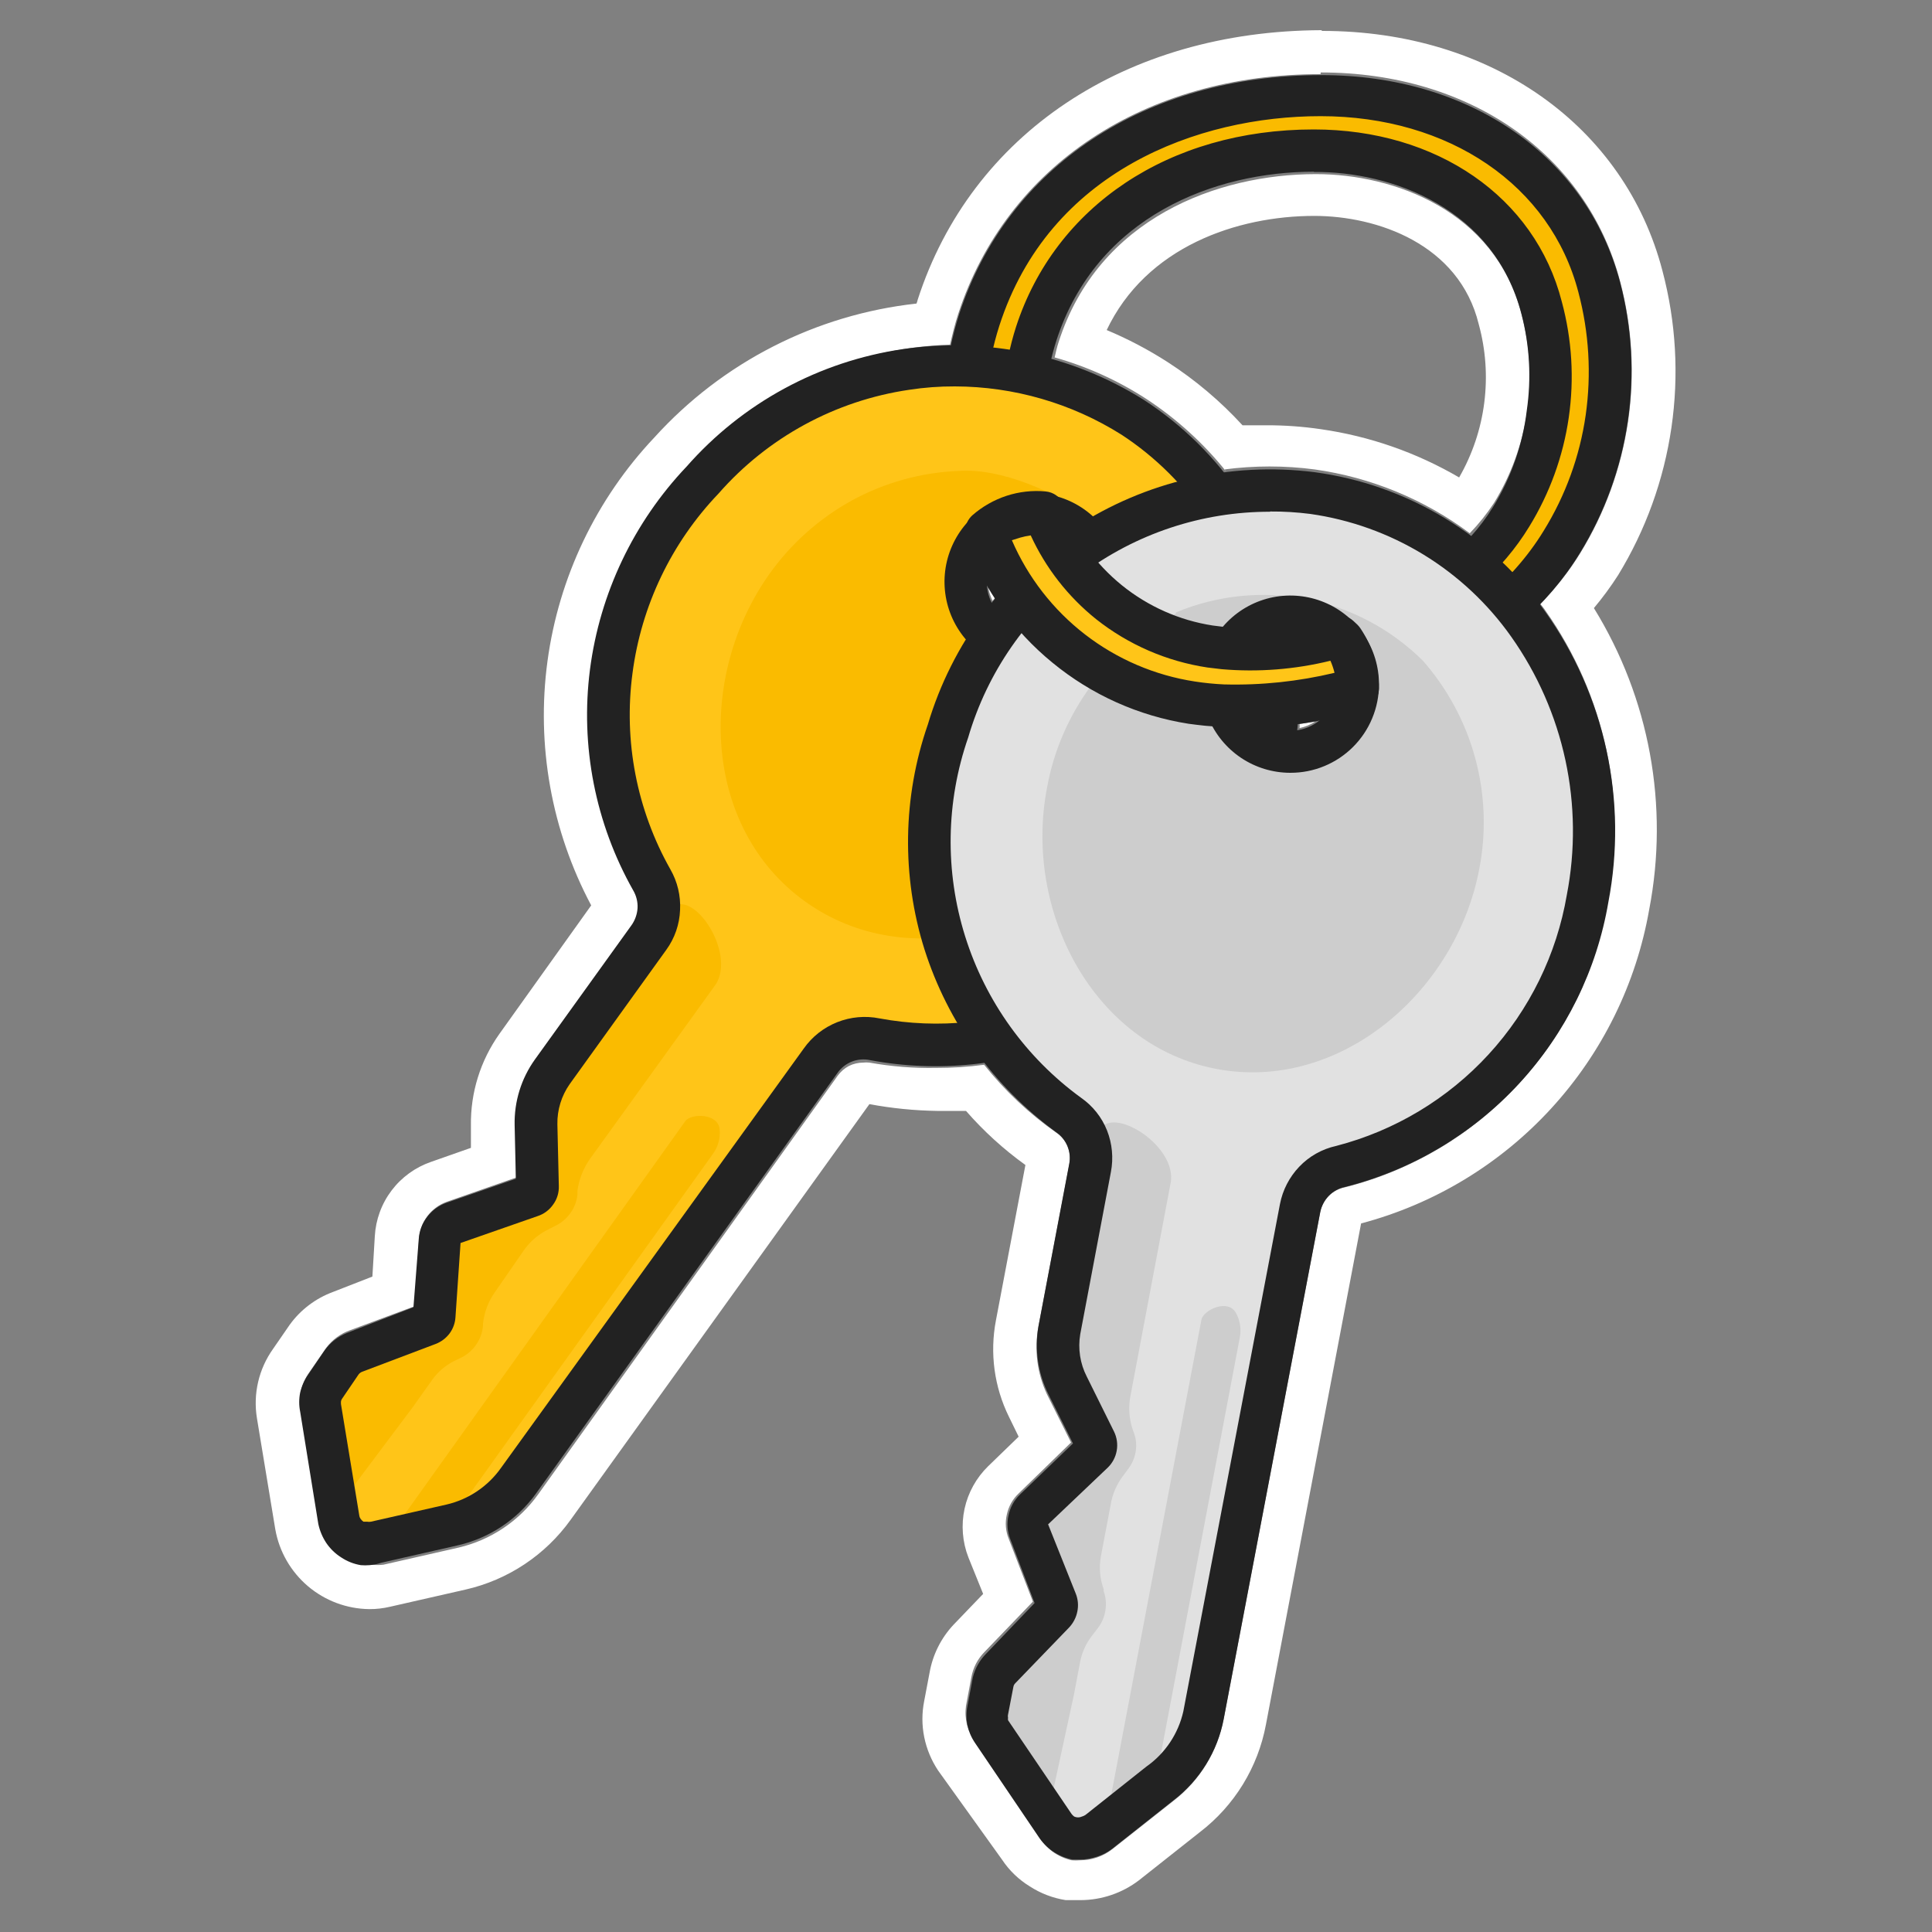 <svg width="80" height="80" viewBox="0 0 80 80" fill="none" xmlns="http://www.w3.org/2000/svg">
<rect x="0" y="0" width="80" height="80" fill="#808080" stroke="none"/>
<path d="M54.69 3C60.87 3 65.69 6.39 67.08 11.63C67.584 13.518 67.7 15.488 67.419 17.422C67.139 19.356 66.469 21.213 65.45 22.88C64.979 23.65 64.419 24.362 63.78 25C63.85 25.1 63.93 25.18 63.99 25.28C65.207 27.003 66.064 28.954 66.509 31.016C66.954 33.078 66.978 35.208 66.58 37.28C66.123 40.111 64.846 42.747 62.907 44.86C60.968 46.973 58.452 48.472 55.67 49.17C55.424 49.221 55.198 49.343 55.02 49.52C54.844 49.699 54.723 49.925 54.67 50.17L50.67 71.17C50.42 72.521 49.679 73.732 48.59 74.57L46.06 76.57C45.678 76.87 45.206 77.032 44.72 77.03C44.604 77.04 44.486 77.04 44.37 77.03C44.085 76.964 43.816 76.842 43.58 76.67C43.342 76.49 43.144 76.262 43 76L40.37 72.13C40.059 71.696 39.926 71.159 40 70.63L40.22 69.46C40.291 69.059 40.483 68.689 40.77 68.4L42.77 66.32L41.77 63.72C41.64 63.403 41.612 63.053 41.69 62.72C41.76 62.383 41.931 62.076 42.18 61.84L44.35 59.73L43.35 57.73C42.941 56.853 42.819 55.87 43 54.92L44.28 48.2C44.327 47.957 44.302 47.705 44.208 47.476C44.114 47.246 43.955 47.05 43.75 46.91C42.62 46.119 41.609 45.169 40.75 44.09C40.087 44.178 39.419 44.222 38.75 44.22C37.828 44.236 36.907 44.163 36 44C35.914 43.99 35.826 43.99 35.74 44C35.535 44.001 35.334 44.049 35.15 44.14C34.968 44.237 34.811 44.374 34.69 44.54L22.29 61.87C21.497 62.981 20.328 63.767 19 64.08L15.88 64.79C15.721 64.81 15.559 64.81 15.4 64.79C14.963 64.789 14.535 64.66 14.17 64.42C13.928 64.26 13.718 64.056 13.55 63.82C13.381 63.572 13.262 63.294 13.2 63L12.45 58.39C12.402 58.117 12.408 57.838 12.47 57.568C12.532 57.299 12.648 57.044 12.81 56.82L13.5 55.82C13.751 55.478 14.1 55.221 14.5 55.08L17.19 54.08L17.35 51.3C17.37 50.958 17.491 50.629 17.697 50.355C17.904 50.081 18.186 49.874 18.51 49.76L21.37 48.76V46.56C21.351 45.576 21.649 44.612 22.22 43.81L26.22 38.25C26.369 38.05 26.452 37.809 26.46 37.56C26.472 37.311 26.409 37.064 26.28 36.85C24.74 34.06 24.129 30.851 24.536 27.691C24.942 24.529 26.345 21.58 28.54 19.27C29.913 17.755 31.577 16.532 33.432 15.673C35.288 14.814 37.297 14.337 39.34 14.27C39.44 13.84 39.54 13.41 39.68 12.99C41.68 6.87 47.39 3.07 54.68 3.07L54.69 3ZM50.69 19.44C51.938 19.274 53.202 19.274 54.45 19.44C56.774 19.769 58.978 20.677 60.86 22.08C61.232 21.695 61.566 21.277 61.86 20.83C62.573 19.671 63.041 18.379 63.237 17.032C63.433 15.686 63.353 14.314 63 13C61.9 8.73 57.73 7.21 54.49 7.21C50.42 7.21 45.49 9.03 43.84 14.15C43.77 14.36 43.72 14.58 43.67 14.8C45.016 15.178 46.297 15.758 47.47 16.52C48.721 17.341 49.834 18.353 50.77 19.52L50.69 19.44ZM41.1 24.88L41.21 24.75L41.11 24.61C41.04 24.5 40.99 24.39 40.93 24.28V24.37C40.965 24.546 41.023 24.718 41.1 24.88ZM53.8 30.15C54.035 30.102 54.259 30.01 54.46 29.88L53.81 29.98C53.82 30.036 53.82 30.094 53.81 30.15H53.8ZM54.71 1.25C46.61 1.28 40.22 5.54 38 12.41C37.988 12.465 37.971 12.518 37.95 12.57C33.778 13.028 29.918 14.999 27.1 18.11C24.69 20.66 23.14 23.901 22.67 27.378C22.2 30.855 22.833 34.392 24.48 37.49L20.68 42.81C19.892 43.919 19.478 45.25 19.5 46.61V47.53L17.85 48.11C17.2 48.334 16.63 48.746 16.215 49.295C15.8 49.843 15.558 50.503 15.52 51.19L15.42 52.86L13.78 53.5C13.067 53.765 12.447 54.234 12 54.85L11.31 55.85C10.714 56.684 10.473 57.719 10.64 58.73L11.4 63.33C11.563 64.247 12.041 65.078 12.751 65.681C13.461 66.283 14.359 66.619 15.29 66.63C15.583 66.632 15.875 66.598 16.16 66.53L19.28 65.82C21.034 65.42 22.581 64.392 23.63 62.93L36 45.72C36.924 45.892 37.86 45.986 38.8 46H40C40.731 46.839 41.557 47.59 42.46 48.24L41.24 54.67C40.979 56.026 41.168 57.431 41.78 58.67L42.18 59.49L40.92 60.71C40.427 61.19 40.086 61.804 39.94 62.476C39.795 63.149 39.85 63.849 40.1 64.49L40.71 66L39.49 67.27C38.968 67.824 38.62 68.52 38.49 69.27L38.27 70.43C38.17 70.925 38.17 71.435 38.27 71.93C38.371 72.427 38.568 72.899 38.85 73.32L41.49 77C41.788 77.45 42.18 77.829 42.64 78.11C43.091 78.403 43.599 78.597 44.13 78.68C44.34 78.68 44.55 78.68 44.75 78.68C45.621 78.676 46.467 78.388 47.16 77.86L49.69 75.86C51.117 74.764 52.09 73.179 52.42 71.41L56.36 50.66C59.383 49.859 62.112 48.209 64.226 45.905C66.341 43.601 67.751 40.74 68.29 37.66C69.119 33.36 68.301 28.906 66 25.18C66.362 24.748 66.696 24.294 67 23.82C68.142 21.953 68.894 19.874 69.21 17.708C69.526 15.543 69.4 13.336 68.84 11.22C67.28 5.22 61.75 1.28 54.75 1.28L54.71 1.25ZM45.81 13.7C47.45 10.21 51.24 8.94 54.42 8.94C57.03 8.94 60.42 10.11 61.23 13.42C61.521 14.479 61.599 15.586 61.46 16.676C61.321 17.766 60.968 18.817 60.42 19.77C58.654 18.738 56.705 18.058 54.68 17.77C53.942 17.662 53.196 17.608 52.45 17.61H51.45C50.535 16.612 49.497 15.735 48.36 15C47.551 14.479 46.698 14.03 45.81 13.66V13.7Z" fill="white"/>
<path d="M66.2 11.88C64.83 6.57 59.88 3.94 54.68 3.94C48.45 3.94 42.55 6.99 40.55 13.22C38.38 20 42 28 49.34 29.13C54.9 29.93 61.68 27.34 64.67 22.44C65.628 20.876 66.258 19.133 66.521 17.317C66.784 15.502 66.675 13.652 66.2 11.88ZM62.57 21.36C60.14 25.36 54.57 27.48 50.07 26.82C44.07 25.95 41.13 19.35 42.9 13.82C44.53 8.73 49.34 6.24 54.43 6.25C58.67 6.25 62.71 8.39 63.82 12.72C64.212 14.169 64.304 15.683 64.089 17.169C63.874 18.655 63.357 20.081 62.57 21.36Z" fill="#FABB00"/>
<path d="M51.42 30.15C50.684 30.151 49.949 30.101 49.22 30C47.551 29.75 45.958 29.134 44.555 28.197C43.151 27.26 41.971 26.025 41.1 24.58C40.058 22.86 39.396 20.936 39.158 18.939C38.92 16.942 39.111 14.917 39.72 13C41.72 6.9 47.41 3.11 54.72 3.11C60.89 3.11 65.72 6.49 67.09 11.71C67.581 13.591 67.686 15.553 67.399 17.476C67.112 19.399 66.439 21.244 65.42 22.9C62.76 27.26 57 30.15 51.42 30.15ZM54.68 4.81C49.6 4.81 43.44 7.09 41.38 13.49C40.842 15.173 40.671 16.952 40.88 18.706C41.089 20.461 41.672 22.15 42.59 23.66C43.326 24.887 44.325 25.936 45.514 26.731C46.704 27.527 48.055 28.049 49.47 28.26C55.04 29.06 61.25 26.36 63.92 21.98C64.824 20.52 65.416 18.89 65.66 17.19C65.901 15.494 65.799 13.766 65.36 12.11C64.21 7.67 60 4.81 54.68 4.81ZM51.79 27.81C51.171 27.807 50.553 27.763 49.94 27.68C48.563 27.476 47.249 26.972 46.089 26.203C44.929 25.434 43.953 24.419 43.23 23.23C42.354 21.792 41.797 20.183 41.596 18.511C41.396 16.839 41.558 15.144 42.07 13.54C43.69 8.54 48.41 5.36 54.4 5.36C59.49 5.36 63.56 8.15 64.67 12.49C65.093 14.053 65.191 15.687 64.959 17.29C64.727 18.892 64.169 20.431 63.32 21.81C61.12 25.43 56.4 27.82 51.79 27.82V27.81ZM54.41 7.11C50.32 7.11 45.41 8.94 43.74 14.11C43.304 15.471 43.168 16.911 43.34 18.329C43.513 19.748 43.99 21.113 44.74 22.33C45.322 23.307 46.114 24.143 47.058 24.777C48.002 25.412 49.075 25.829 50.2 26C54.61 26.65 59.71 24.43 61.82 21C62.571 19.784 63.049 18.419 63.22 17C63.415 15.665 63.34 14.305 63 13C61.87 8.63 57.64 7.1 54.41 7.12V7.11Z" fill="#222222"/>
<path d="M47.42 17.62C41.12 13.11 32.42 15.05 27.92 21.35C26.165 23.682 25.198 26.512 25.16 29.431C25.122 32.349 26.015 35.204 27.71 37.58L22.16 45.34L22.25 49.41L18.25 50.8L18 54.72L14.44 56.11L13.26 57.76L14.3 64.2L20.49 62.79L34.88 42.71C37.676 43.546 40.665 43.469 43.415 42.491C46.164 41.513 48.53 39.684 50.17 37.27C54.68 31 53.72 22.13 47.42 17.62ZM33.78 35.54C29.53 32.54 29.59 28.93 32.63 24.68C34.52 22.04 36.53 20.35 39.53 20.27C41.53 21.56 46.39 21.74 48.17 25.5C48.616 26.989 48.712 28.56 48.45 30.092C48.188 31.624 47.575 33.074 46.66 34.33C43.62 38.57 38 38.58 33.78 35.54Z" fill="#FFC518"/>
<path d="M48.17 25.5C48.74 23.33 43.17 19.26 39.7 19.5C38.152 19.561 36.64 19.979 35.28 20.72C33.92 21.468 32.748 22.514 31.85 23.78C28.85 28.02 29.1 34.29 33.34 37.33C37.58 40.37 43.62 38.62 46.66 34.33C47.569 33.07 48.181 31.62 48.45 30.09C48.708 28.559 48.612 26.989 48.17 25.5ZM41.17 26.37C40.715 26.054 40.367 25.608 40.17 25.09C39.974 24.573 39.936 24.009 40.06 23.47C40.189 22.935 40.47 22.448 40.87 22.07C41.278 21.677 41.796 21.418 42.355 21.327C42.915 21.236 43.488 21.317 44 21.56C44.497 21.789 44.918 22.157 45.21 22.62C45.506 23.087 45.656 23.631 45.639 24.184C45.623 24.736 45.443 25.271 45.12 25.72C44.91 26.024 44.637 26.279 44.32 26.47C44.008 26.668 43.66 26.8 43.296 26.861C42.931 26.921 42.559 26.907 42.2 26.82C41.839 26.741 41.498 26.588 41.2 26.37H41.17Z" fill="#FABB00"/>
<path d="M28.38 46.42C28.61 46.1 29.75 46.08 29.8 46.78C29.831 47.136 29.731 47.491 29.52 47.78L18.52 63.16C18.426 63.292 18.307 63.404 18.17 63.49C18.033 63.575 17.88 63.633 17.72 63.66C16.64 63.84 15.4 64.66 16.03 63.72L28.38 46.42Z" fill="#FABB00"/>
<path d="M27.7 37.72C28.56 36.53 30.56 39.46 29.61 40.8L24.42 48C24.149 48.39 23.974 48.839 23.91 49.31V49.47C23.882 49.744 23.782 50.007 23.62 50.23C23.459 50.458 23.242 50.641 22.99 50.76L22.7 50.91C22.301 51.105 21.957 51.397 21.7 51.76L20.49 53.51C20.218 53.894 20.049 54.342 20 54.81V54.9C19.976 55.172 19.883 55.434 19.73 55.66C19.578 55.887 19.372 56.073 19.13 56.2L18.78 56.37C18.431 56.55 18.129 56.81 17.9 57.13L17.09 58.27L14.09 62.27L13.16 58.4L15.16 55.47L18.23 54.38L18.73 50.38L22.24 49.38L22 45.82L27.7 37.72Z" fill="#FABB00"/>
<path d="M15.3 64.81C15.18 64.82 15.06 64.82 14.94 64.81C14.65 64.762 14.374 64.653 14.13 64.49C13.884 64.335 13.673 64.131 13.51 63.89C13.351 63.65 13.239 63.382 13.18 63.1L12.43 58.46C12.376 58.196 12.376 57.924 12.43 57.66C12.492 57.395 12.604 57.143 12.76 56.92L13.44 55.92C13.675 55.59 14.002 55.337 14.38 55.19L17.12 54.13L17.34 51.3C17.362 50.973 17.48 50.66 17.68 50.4C17.88 50.13 18.154 49.925 18.47 49.81L21.36 48.81L21.31 46.59C21.288 45.616 21.582 44.662 22.15 43.87L26.15 38.31C26.297 38.101 26.384 37.855 26.4 37.6C26.412 37.344 26.349 37.091 26.22 36.87C24.65 34.093 24.022 30.883 24.43 27.72C24.839 24.567 26.24 21.625 28.43 19.32C30.742 16.688 33.915 14.964 37.381 14.457C40.847 13.95 44.381 14.691 47.35 16.55C48.964 17.595 50.346 18.959 51.412 20.558C52.479 22.158 53.206 23.959 53.55 25.85C53.923 27.917 53.876 30.038 53.41 32.086C52.945 34.135 52.07 36.068 50.84 37.77C49.233 40.117 46.978 41.945 44.351 43.033C41.723 44.122 38.836 44.423 36.04 43.9C35.784 43.842 35.516 43.863 35.272 43.959C35.028 44.056 34.818 44.223 34.67 44.44L22.19 61.85C21.397 62.945 20.23 63.71 18.91 64L15.79 64.71C15.631 64.763 15.467 64.797 15.3 64.81ZM39.54 16C38.907 15.997 38.275 16.044 37.65 16.14C34.589 16.588 31.788 18.112 29.75 20.44C27.801 22.477 26.554 25.084 26.19 27.88C25.816 30.685 26.367 33.536 27.76 36C28.052 36.51 28.191 37.093 28.16 37.68C28.138 38.274 27.939 38.849 27.59 39.33L23.59 44.89C23.249 45.376 23.07 45.957 23.08 46.55L23.14 49.11C23.149 49.382 23.069 49.649 22.91 49.87C22.751 50.102 22.519 50.275 22.25 50.36L19.07 51.47L18.86 54.54C18.846 54.782 18.762 55.014 18.62 55.21C18.472 55.408 18.271 55.561 18.04 55.65L15 56.8C14.941 56.822 14.888 56.86 14.85 56.91L14.17 57.91C14.145 57.942 14.128 57.98 14.12 58.02C14.115 58.063 14.115 58.107 14.12 58.15L14.88 62.77C14.887 62.813 14.904 62.855 14.93 62.89C14.962 62.937 15.003 62.978 15.05 63.01H15.2C15.253 63.02 15.307 63.02 15.36 63.01L18.49 62.3C19.399 62.089 20.2 61.551 20.74 60.79L33.28 43.42C33.625 42.929 34.106 42.55 34.664 42.328C35.222 42.106 35.832 42.051 36.42 42.17C38.878 42.626 41.416 42.358 43.724 41.397C46.032 40.436 48.011 38.825 49.42 36.76C50.514 35.246 51.293 33.527 51.709 31.706C52.124 29.885 52.169 27.999 51.84 26.16C51.543 24.504 50.91 22.926 49.982 21.523C49.053 20.12 47.848 18.921 46.44 18C44.373 16.698 41.982 16.005 39.54 16Z" fill="#222222"/>
<path d="M42.78 27.76C42.054 27.76 41.344 27.544 40.74 27.141C40.136 26.737 39.666 26.163 39.388 25.492C39.111 24.821 39.039 24.082 39.181 23.37C39.324 22.658 39.674 22.004 40.188 21.491C40.703 20.979 41.358 20.63 42.07 20.489C42.783 20.349 43.521 20.423 44.191 20.702C44.862 20.982 45.434 21.453 45.836 22.058C46.238 22.663 46.452 23.374 46.45 24.1C46.45 24.581 46.355 25.058 46.17 25.503C45.986 25.948 45.715 26.352 45.374 26.692C45.033 27.032 44.629 27.301 44.184 27.484C43.739 27.668 43.261 27.761 42.78 27.76ZM42.78 22.18C42.4 22.18 42.029 22.293 41.713 22.504C41.398 22.715 41.151 23.014 41.006 23.365C40.861 23.716 40.823 24.102 40.897 24.475C40.971 24.847 41.154 25.189 41.422 25.458C41.691 25.726 42.033 25.909 42.405 25.983C42.778 26.057 43.164 26.019 43.515 25.874C43.866 25.729 44.165 25.482 44.376 25.167C44.587 24.851 44.7 24.48 44.7 24.1C44.7 23.591 44.498 23.102 44.138 22.742C43.778 22.382 43.289 22.18 42.78 22.18Z" fill="#222222"/>
<path d="M54.92 20.51C47.31 19.06 40.24 24.51 38.8 32.08C38.188 34.933 38.5 37.907 39.69 40.571C40.88 43.235 42.887 45.452 45.42 46.9L43.64 56.28L45.43 59.93L42.43 62.87L43.86 66.53L41.21 69.28L40.83 71.28L44.5 76.68L49.5 72.8L54.11 48.54C56.999 48.126 59.681 46.803 61.766 44.762C63.852 42.721 65.234 40.069 65.71 37.19C67.13 29.57 62.53 22 54.92 20.51ZM59.77 35.62C58.77 40.75 55.77 43.76 50.64 42.78C45.51 41.8 43.75 37.92 44.73 32.78C45.33 29.59 46.73 27.45 49.41 26.12C53.03 24.61 56.08 25.82 58.41 28.33C60.44 30.56 60.38 32.42 59.77 35.62Z" fill="#E1E1E1"/>
<path d="M48.69 25.41C47.311 26.119 46.114 27.135 45.19 28.38C44.266 29.625 43.64 31.065 43.36 32.59C42.36 37.72 45.28 43.29 50.36 44.26C55.44 45.23 60.27 41.12 61.25 36C61.548 34.478 61.494 32.907 61.09 31.409C60.686 29.911 59.943 28.526 58.92 27.36C57.604 26.052 55.929 25.164 54.108 24.808C52.287 24.452 50.402 24.644 48.69 25.36V25.41ZM56.17 28.86C56.071 29.403 55.811 29.904 55.424 30.298C55.037 30.692 54.541 30.961 54 31.07C53.456 31.178 52.892 31.123 52.38 30.911C51.867 30.699 51.429 30.34 51.12 29.88C50.892 29.536 50.744 29.146 50.684 28.738C50.625 28.329 50.657 27.913 50.777 27.518C50.898 27.124 51.104 26.761 51.381 26.455C51.658 26.149 51.999 25.909 52.38 25.75C52.973 25.504 53.632 25.469 54.247 25.651C54.862 25.834 55.397 26.221 55.76 26.75C56.169 27.36 56.321 28.108 56.18 28.83L56.17 28.86Z" fill="#CDCDCD"/>
<path d="M49.75 54.64C49.82 54.26 50.84 53.75 51.18 54.37C51.347 54.675 51.403 55.028 51.34 55.37L47.81 74C47.78 74.159 47.718 74.311 47.629 74.447C47.54 74.583 47.425 74.699 47.29 74.79C46.38 75.41 45.59 76.63 45.78 75.55L49.75 54.64Z" fill="#CDCDCD"/>
<path d="M45.47 47C45.75 45.56 48.8 47.38 48.47 49L46.81 57.8C46.72 58.263 46.751 58.742 46.9 59.19L46.96 59.35C47.05 59.603 47.07 59.876 47.02 60.14C46.971 60.404 46.858 60.651 46.69 60.86L46.49 61.13C46.231 61.477 46.059 61.882 45.99 62.31L45.59 64.42C45.501 64.882 45.539 65.359 45.7 65.8V65.89C45.793 66.146 45.817 66.422 45.77 66.69C45.729 66.96 45.619 67.215 45.45 67.43L45.21 67.74C44.973 68.049 44.809 68.408 44.73 68.79L44.47 70.17L43.4 75.11L41 72L41.62 68.49L43.95 66.21L42.71 62.4L45.48 60L43.75 56.81L45.47 47Z" fill="#CDCDCD"/>
<path d="M44.75 77H44.41C44.123 76.945 43.85 76.832 43.608 76.669C43.366 76.506 43.159 76.295 43 76.05L40.38 72.18C40.227 71.956 40.119 71.705 40.06 71.44C40.006 71.176 40.006 70.904 40.06 70.64L40.28 69.47C40.371 69.091 40.565 68.745 40.84 68.47L42.84 66.38L41.84 63.75C41.71 63.433 41.682 63.084 41.76 62.75C41.827 62.423 41.99 62.123 42.23 61.89L44.43 59.77L43.43 57.77C42.983 56.891 42.832 55.892 43 54.92L44.27 48.21C44.322 47.96 44.298 47.7 44.202 47.463C44.106 47.226 43.942 47.023 43.73 46.88C41.155 45 39.246 42.348 38.28 39.31C37.327 36.272 37.377 33.008 38.42 30C39.418 26.646 41.574 23.755 44.504 21.841C47.434 19.928 50.948 19.116 54.42 19.55C56.33 19.805 58.167 20.452 59.815 21.45C61.464 22.448 62.888 23.776 64 25.35C65.219 27.072 66.078 29.022 66.525 31.084C66.972 33.147 66.997 35.278 66.6 37.35C66.122 40.163 64.836 42.776 62.899 44.871C60.962 46.967 58.457 48.453 55.69 49.15C55.435 49.203 55.201 49.332 55.02 49.52C54.842 49.706 54.721 49.938 54.67 50.19L50.67 71.19C50.413 72.522 49.676 73.714 48.6 74.54L46.07 76.54C45.839 76.72 45.574 76.849 45.29 76.92C45.114 76.971 44.933 76.998 44.75 77ZM52.59 21.19C49.775 21.185 47.035 22.094 44.78 23.78C42.526 25.466 40.88 27.838 40.09 30.54C39.166 33.2 39.122 36.087 39.965 38.773C40.807 41.46 42.492 43.805 44.77 45.46C45.251 45.796 45.623 46.265 45.84 46.81C46.055 47.357 46.111 47.953 46 48.53L44.73 55.25C44.63 55.847 44.724 56.461 45 57L46.13 59.28C46.25 59.526 46.289 59.804 46.24 60.074C46.192 60.344 46.059 60.591 45.86 60.78L43.4 63.12L44.55 66C44.64 66.232 44.661 66.486 44.61 66.73C44.561 66.977 44.443 67.206 44.27 67.39L42.05 69.69C42.001 69.734 41.969 69.794 41.96 69.86L41.74 71C41.73 71.039 41.73 71.081 41.74 71.12C41.736 71.157 41.736 71.193 41.74 71.23L44.37 75.11C44.401 75.151 44.438 75.189 44.48 75.22C44.53 75.243 44.585 75.255 44.64 75.255C44.695 75.255 44.75 75.243 44.8 75.22C44.853 75.205 44.904 75.181 44.95 75.15L47.47 73.15C48.248 72.604 48.793 71.787 49 70.86L53 49.86C53.112 49.277 53.39 48.739 53.8 48.31C54.213 47.877 54.746 47.578 55.33 47.45C57.755 46.821 59.946 45.505 61.64 43.66C63.334 41.815 64.459 39.519 64.88 37.05C65.236 35.207 65.215 33.31 64.82 31.475C64.425 29.64 63.663 27.904 62.58 26.37C61.612 24.998 60.374 23.839 58.942 22.963C57.509 22.088 55.912 21.515 54.25 21.28C53.7 21.21 53.145 21.176 52.59 21.18V21.19Z" fill="#222222"/>
<path d="M53.43 32C52.704 32 51.994 31.785 51.39 31.381C50.786 30.977 50.316 30.403 50.038 29.732C49.761 29.061 49.689 28.323 49.831 27.61C49.974 26.898 50.324 26.244 50.839 25.731C51.353 25.218 52.008 24.87 52.72 24.729C53.433 24.589 54.171 24.663 54.841 24.942C55.512 25.221 56.084 25.694 56.486 26.298C56.888 26.903 57.102 27.614 57.1 28.34C57.1 28.822 57.005 29.298 56.82 29.743C56.636 30.188 56.365 30.591 56.025 30.931C55.684 31.271 55.279 31.541 54.834 31.724C54.389 31.908 53.911 32.001 53.43 32ZM53.43 26.42C53.05 26.42 52.679 26.533 52.363 26.744C52.048 26.954 51.801 27.254 51.656 27.605C51.511 27.956 51.473 28.342 51.547 28.715C51.621 29.087 51.804 29.429 52.072 29.698C52.341 29.966 52.683 30.149 53.055 30.223C53.428 30.297 53.814 30.259 54.165 30.114C54.516 29.968 54.815 29.722 55.026 29.407C55.237 29.091 55.35 28.72 55.35 28.34C55.35 28.088 55.3 27.838 55.204 27.605C55.107 27.372 54.966 27.161 54.788 26.982C54.609 26.804 54.398 26.663 54.165 26.566C53.932 26.47 53.682 26.42 53.43 26.42Z" fill="#222222"/>
<path d="M40.84 22.09C41.501 23.911 42.638 25.521 44.133 26.752C45.628 27.983 47.426 28.791 49.34 29.09C49.77 29.15 50.2 29.19 50.64 29.21C52.525 29.268 54.408 29.032 56.22 28.51C56.216 27.798 56.004 27.103 55.61 26.51L55.45 26.36C53.896 26.809 52.273 26.971 50.66 26.84L50.07 26.77C48.546 26.531 47.112 25.896 45.91 24.929C44.708 23.962 43.78 22.697 43.22 21.26C42.808 21.228 42.394 21.275 42 21.4C41.59 21.535 41.212 21.753 40.89 22.04L40.84 22.09Z" fill="#FFC518"/>
<path d="M51.2 30.09H50.62C50.13 30.09 49.68 30.03 49.22 29.97C47.148 29.646 45.2 28.772 43.58 27.44C41.967 26.122 40.737 24.396 40.02 22.44C39.984 22.344 39.967 22.242 39.97 22.14V22C39.969 21.876 39.994 21.753 40.044 21.639C40.094 21.525 40.168 21.423 40.26 21.34C40.674 20.977 41.157 20.702 41.68 20.53C42.202 20.36 42.753 20.298 43.3 20.35C43.462 20.364 43.617 20.423 43.748 20.52C43.878 20.617 43.98 20.749 44.04 20.9C44.535 22.204 45.367 23.353 46.451 24.232C47.535 25.11 48.832 25.686 50.21 25.9L50.77 25.97C52.265 26.09 53.769 25.937 55.21 25.52C55.355 25.476 55.509 25.472 55.657 25.507C55.804 25.542 55.94 25.616 56.05 25.72L56.21 25.87C56.259 25.919 56.302 25.972 56.34 26.03C56.828 26.762 57.092 27.62 57.1 28.5C57.099 28.692 57.036 28.878 56.921 29.031C56.806 29.184 56.644 29.296 56.46 29.35C54.75 29.841 52.979 30.09 51.2 30.09ZM41.9 22.37C42.564 23.908 43.608 25.251 44.934 26.275C46.26 27.298 47.824 27.967 49.48 28.22C49.878 28.281 50.278 28.321 50.68 28.34C52.221 28.381 53.761 28.219 55.26 27.86C55.218 27.689 55.161 27.521 55.09 27.36C53.619 27.721 52.099 27.84 50.59 27.71L50 27.64C48.315 27.387 46.726 26.697 45.39 25.64C44.229 24.71 43.301 23.522 42.68 22.17C42.535 22.189 42.391 22.22 42.25 22.26L41.9 22.37Z" fill="#222222"/>
</svg>
